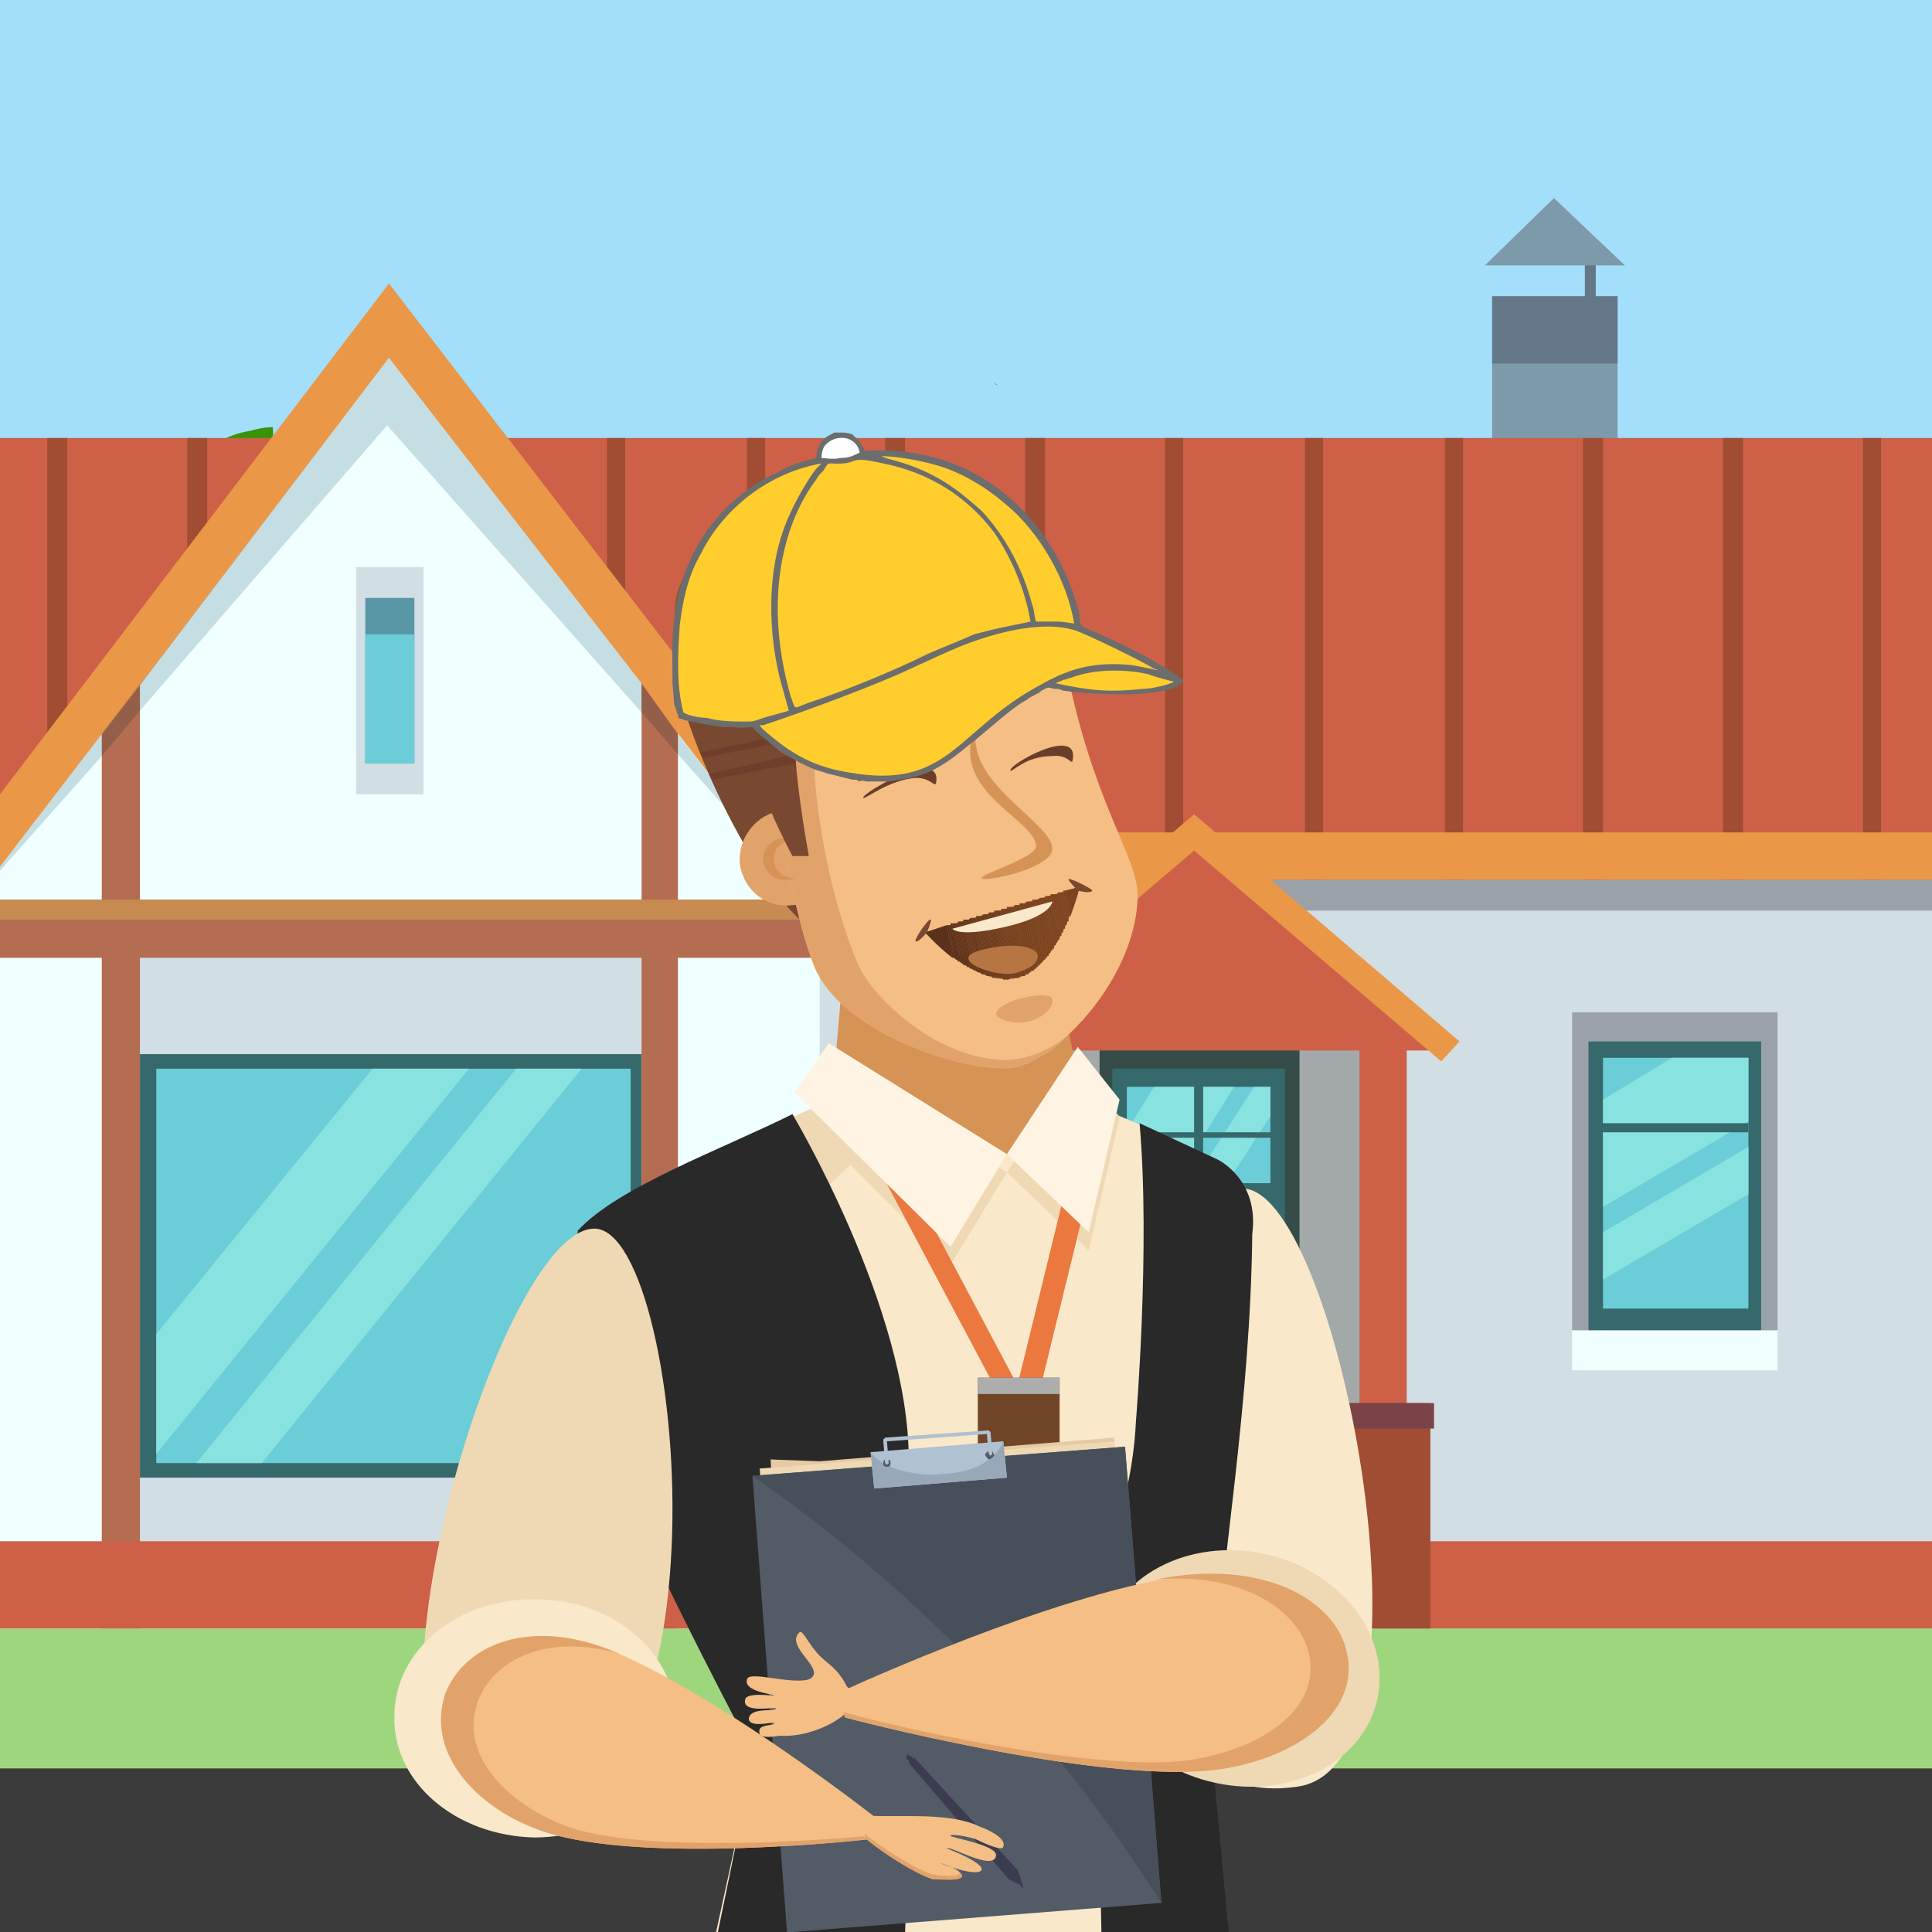 <?xml version="1.0" encoding="UTF-8"?>
<!DOCTYPE svg PUBLIC "-//W3C//DTD SVG 1.1//EN" "http://www.w3.org/Graphics/SVG/1.1/DTD/svg11.dtd">
<!-- Creator: CorelDRAW X7 -->
<svg xmlns="http://www.w3.org/2000/svg" xml:space="preserve" width="1063px" height="1063px" version="1.1" style="shape-rendering:geometricPrecision; text-rendering:geometricPrecision; image-rendering:optimizeQuality; fill-rule:evenodd; clip-rule:evenodd" viewBox="0 0 1063 1063" xmlns:xlink="http://www.w3.org/1999/xlink">
 <defs>
  <style type="text/css">
   <![CDATA[
    .fil1 {fill:none}
    .fil29 {fill:#EB793F}
    .fil87 {fill:#ADADAD}
    .fil88 {fill:#6C6D6D}
    .fil27 {fill:#06232E}
    .fil79 {fill:#292929}
    .fil10 {fill:#354C48}
    .fil11 {fill:#35696B}
    .fil4 {fill:#399307}
    .fil25 {fill:#3B3B3B}
    .fil85 {fill:#3C3C51}
    .fil82 {fill:#474F5A}
    .fil3 {fill:#4F4F31}
    .fil81 {fill:#525B66}
    .fil20 {fill:#5996A6}
    .fil76 {fill:#5A311B}
    .fil75 {fill:#5B321B}
    .fil74 {fill:#5C321B}
    .fil73 {fill:#5D331B}
    .fil72 {fill:#5E341B}
    .fil71 {fill:#5F341B}
    .fil70 {fill:#60341B}
    .fil69 {fill:#61351C}
    .fil68 {fill:#62351C}
    .fil67 {fill:#63361C}
    .fil6 {fill:#637789}
    .fil66 {fill:#64361C}
    .fil65 {fill:#65371C}
    .fil64 {fill:#66371C}
    .fil63 {fill:#67381C}
    .fil62 {fill:#68381C}
    .fil61 {fill:#69391C}
    .fil60 {fill:#69391D}
    .fil59 {fill:#6A3A1D}
    .fil58 {fill:#6B3A1D}
    .fil36 {fill:#6B3D2B}
    .fil12 {fill:#6BCDD8}
    .fil57 {fill:#6C3B1D}
    .fil56 {fill:#6D3C1D}
    .fil55 {fill:#6E3C1D}
    .fil54 {fill:#6F3C1D}
    .fil53 {fill:#703D1D}
    .fil35 {fill:#703F2C}
    .fil78 {fill:#704528}
    .fil52 {fill:#713D1E}
    .fil51 {fill:#713E1E}
    .fil50 {fill:#723E1E}
    .fil49 {fill:#733F1E}
    .fil48 {fill:#743F1E}
    .fil47 {fill:#75401E}
    .fil46 {fill:#76401E}
    .fil45 {fill:#76411E}
    .fil44 {fill:#77411E}
    .fil43 {fill:#78411E}
    .fil42 {fill:#78421E}
    .fil41 {fill:#79421E}
    .fil31 {fill:#794830}
    .fil40 {fill:#7A421F}
    .fil39 {fill:#7A431F}
    .fil24 {fill:#7A4348}
    .fil38 {fill:#7B431F}
    .fil5 {fill:#7C9AA9}
    .fil34 {fill:#875539}
    .fil13 {fill:#88E2E0}
    .fil22 {fill:#945F49}
    .fil84 {fill:#98A8B8}
    .fil8 {fill:#9AA1A7}
    .fil37 {fill:#9B6335}
    .fil2 {fill:#9ED67E}
    .fil15 {fill:#A04D34}
    .fil9 {fill:#A3A9A9}
    .fil0 {fill:#A3DEFA}
    .fil83 {fill:#B0C1D1}
    .fil18 {fill:#B56D52}
    .fil77 {fill:#B77544}
    .fil23 {fill:#C08340}
    .fil21 {fill:#C5DEE3}
    .fil19 {fill:#C78B52}
    .fil14 {fill:#CE6048}
    .fil7 {fill:#D1DEE3}
    .fil30 {fill:#D69356}
    .fil32 {fill:#E2A36A}
    .fil80 {fill:#E5CAA3}
    .fil16 {fill:#EA9748}
    .fil28 {fill:#EFD9B4}
    .fil17 {fill:azure}
    .fil33 {fill:#F4BE84}
    .fil26 {fill:#F9E8CA}
    .fil90 {fill:#FEFEFE}
    .fil89 {fill:#FFCD2C}
    .fil86 {fill:#FFF4E3}
   ]]>
  </style>
 </defs>
 <g id="Layer_x0020_1">
  <g id="_765444992">
   <g>
    <polygon class="fil0" points="1063,0 1063,1063 0,1063 0,0 "/>
    <polygon class="fil1" points="1063,0 1063,1063 0,1063 0,0 "/>
    <polygon class="fil2" points="0,848 1063,848 1063,1063 0,1063 "/>
    <g>
     <path class="fil3" d="M706 795l-35 0 0 -534c11,5 22,10 35,14l0 520z"/>
     <path class="fil3" d="M688 463c-45,0 -80,-13 -104,-37 -33,-35 -32,-80 -32,-82l13 1c0,0 -1,41 29,72 21,22 53,33 94,33l0 13z"/>
     <path class="fil4" d="M870 346c0,0 1,-3 0,-8 0,-5 -3,-11 -8,-15 -9,-8 -19,-10 -23,-6 -4,4 1,15 9,22 5,4 10,5 14,6 5,1 8,1 8,1z"/>
     <polygon class="fil5" points="890,404 821,404 821,163 890,163 "/>
     <polygon class="fil6" points="890,200 821,200 821,163 890,163 "/>
     <polygon class="fil6" points="878,181 872,181 872,136 878,136 "/>
     <polygon class="fil5" points="817,146 855,109 894,146 "/>
     <path class="fil3" d="M39 527l-3 0 2 -17c7,1 20,-7 24,-14 5,-8 8,-18 9,-25 0,-4 0,-7 0,-11 -1,-4 -1,-9 -1,-14l16 2c0,3 1,6 1,10 0,4 1,10 0,15 -2,10 -4,22 -11,32 -7,11 -23,22 -37,22z"/>
     <path class="fil4" d="M150 235c0,0 1,5 -1,13 -1,7 -4,15 -10,21 -12,11 -22,17 -31,13 -3,-1 -5,-6 -4,-13 1,-8 6,-15 12,-22 7,-7 16,-9 22,-10 6,-2 12,-2 12,-2z"/>
     <path class="fil4" d="M154 282c0,0 0,5 -2,10 -1,6 -3,13 -8,18 -10,10 -24,15 -29,10 -5,-6 -2,-19 9,-30 6,-5 13,-8 20,-8 6,-1 10,0 10,0z"/>
     <path class="fil4" d="M166 485c0,0 -5,0 -9,0 -4,1 -9,3 -15,2 -6,-2 -12,-4 -16,-8 -4,-3 -6,-8 -4,-10 4,-5 11,-8 25,-5 6,1 13,6 16,11 3,6 3,10 3,10z"/>
     <path class="fil4" d="M127 515c0,0 -12,1 -19,-3 -3,-2 -5,-3 -7,-5 -2,-1 -4,-3 -5,-5 0,-3 1,-5 5,-7 4,-2 11,-2 16,2 11,7 9,18 10,18z"/>
     <polygon class="fil7" points="1063,896 0,896 0,471 1063,471 "/>
     <polygon class="fil8" points="1063,501 0,501 0,471 1063,471 "/>
     <polygon class="fil9" points="764,866 550,866 550,550 764,550 "/>
     <polygon class="fil10" points="715,786 605,786 605,576 715,576 "/>
     <polygon class="fil11" points="707,780 612,780 612,588 707,588 "/>
     <polygon class="fil12" points="699,651 620,651 620,598 699,598 "/>
     <polygon class="fil13" points="679,598 635,598 620,622 620,651 646,651 "/>
     <polygon class="fil13" points="699,614 699,598 690,598 656,651 675,651 "/>
     <polygon class="fil11" points="662,659 657,659 657,595 662,595 "/>
     <polygon class="fil11" points="702,626 617,626 617,623 702,623 "/>
     <polygon class="fil14" points="0,484 1063,484 1063,241 0,241 "/>
     <polygon class="fil15" points="267,241 257,241 257,484 267,484 "/>
     <polygon class="fil15" points="344,241 334,241 334,484 344,484 "/>
     <polygon class="fil15" points="114,241 103,241 103,484 114,484 "/>
     <polygon class="fil15" points="498,241 487,241 487,484 498,484 "/>
     <polygon class="fil15" points="190,241 180,241 180,484 190,484 "/>
     <polygon class="fil15" points="26,484 37,484 37,241 26,241 "/>
     <polygon class="fil15" points="421,241 411,241 411,484 421,484 "/>
     <polygon class="fil15" points="959,241 948,241 948,484 959,484 "/>
     <polygon class="fil15" points="882,241 871,241 871,484 882,484 "/>
     <polygon class="fil15" points="1035,241 1025,241 1025,484 1035,484 "/>
     <polygon class="fil15" points="728,241 718,241 718,484 728,484 "/>
     <polygon class="fil15" points="651,241 641,241 641,484 651,484 "/>
     <polygon class="fil15" points="805,241 795,241 795,484 805,484 "/>
     <polygon class="fil15" points="575,241 564,241 564,484 575,484 "/>
     <polygon class="fil16" points="0,484 1063,484 1063,458 0,458 "/>
     <polygon class="fil17" points="451,484 214,176 0,456 0,896 451,896 "/>
     <polygon class="fil7" points="363,872 66,872 66,515 363,515 "/>
     <polygon class="fil11" points="353,813 77,813 77,580 353,580 "/>
     <polygon class="fil12" points="347,805 86,805 86,588 347,588 "/>
     <polygon class="fil13" points="320,588 284,588 108,805 144,805 "/>
     <polygon class="fil13" points="86,734 86,800 258,588 205,588 "/>
     <polygon class="fil18" points="451,527 0,527 0,495 451,495 "/>
     <polygon class="fil18" points="56,896 77,896 77,370 56,370 "/>
     <polygon class="fil18" points="353,896 373,896 373,370 353,370 "/>
     <polygon class="fil19" points="451,506 0,506 0,495 451,495 "/>
     <polygon class="fil7" points="233,437 196,437 196,312 233,312 "/>
     <polygon class="fil20" points="228,420 201,420 201,329 228,329 "/>
     <polygon class="fil12" points="228,420 201,420 201,349 228,349 "/>
     <polygon class="fil16" points="0,437 214,156 478,499 458,514 214,197 0,477 "/>
     <path class="fil21" d="M444 495l-71 -80 0 -11 71 91zm-444 -16l0 -2 56 -73 0 12 -56 63zm353 -87l-140 -158 -136 157 0 -14 137 -180 139 179 0 16z"/>
     <polygon class="fil22" points="56,416 56,404 77,377 77,391 "/>
     <polygon class="fil22" points="373,415 353,392 353,376 373,404 "/>
     <polygon class="fil23" points="0,477 214,197 77,377 56,404 0,477 "/>
     <polygon class="fil14" points="1063,896 0,896 0,848 1063,848 "/>
     <polygon class="fil8" points="978,732 865,732 865,557 978,557 "/>
     <polygon class="fil11" points="969,732 874,732 874,573 969,573 "/>
     <polygon class="fil12" points="962,720 882,720 882,582 962,582 "/>
     <polygon class="fil13" points="882,664 962,617 962,582 920,582 882,605 "/>
     <polygon class="fil13" points="962,657 962,631 882,678 882,704 "/>
     <polygon class="fil11" points="962,623 878,623 878,618 962,618 "/>
     <polygon class="fil17" points="978,754 865,754 865,732 978,732 "/>
     <polygon class="fil14" points="516,578 657,458 798,578 "/>
     <polygon class="fil16" points="793,584 657,468 521,584 511,573 657,448 803,573 "/>
     <polygon class="fil17" points="742,896 577,896 577,778 742,778 "/>
     <polygon class="fil9" points="742,874 742,866 577,866 577,874 "/>
     <polygon class="fil9" points="577,831 577,838 742,838 742,831 "/>
     <polygon class="fil9" points="577,795 577,803 742,803 742,795 "/>
     <polygon class="fil14" points="567,786 541,786 541,576 567,576 "/>
     <polygon class="fil15" points="580,896 528,896 528,772 580,772 "/>
     <polygon class="fil24" points="583,786 526,786 526,772 583,772 "/>
     <polygon class="fil14" points="774,786 748,786 748,576 774,576 "/>
     <polygon class="fil15" points="787,896 735,896 735,772 787,772 "/>
     <polygon class="fil24" points="789,786 732,786 732,772 789,772 "/>
    </g>
    <polygon class="fil25" points="0,973 1063,973 1063,1063 0,1063 "/>
   </g>
   <g>
    <path class="fil26" d="M685 654c52,5 112,317 29,329 -147,22 -81,-334 -29,-329z"/>
    <path class="fil27" d="M541 1063c0,-1 1,-1 2,-2 37,-35 100,-36 121,2l-123 0z"/>
    <path class="fil27" d="M537 1063c-48,-33 -90,-35 -116,0l116 0z"/>
    <path class="fil26" d="M318 678c20,-27 197,-95 197,-95 0,0 151,40 169,69 7,12 1,89 -2,127 -3,38 -17,126 -18,166 0,26 4,78 8,118l-278 0c8,-37 21,-96 21,-96l-79 -162c0,0 -26,-116 -18,-127z"/>
    <path class="fil26" d="M402 630c22,30 95,92 166,135 40,-62 75,-139 75,-139 -55,-27 -128,-43 -128,-43 0,0 -57,20 -113,47z"/>
    <path class="fil28" d="M440 613l83 83 31 -51 -76 -48c-12,5 -25,10 -38,16z"/>
    <path class="fil28" d="M616 615l-1 -2c-11,-4 -22,-8 -33,-11l-28 43 45 43 17 -73z"/>
    <polygon class="fil29" points="458,595 471,595 573,787 560,787 "/>
    <polygon class="fil29" points="612,602 599,602 552,794 565,794 "/>
    <path class="fil28" d="M439 669c28,-29 53,-49 53,-49l-45 -10 -45 20c0,0 20,24 37,39z"/>
    <polygon class="fil30" points="596,607 554,635 457,614 464,533 581,533 "/>
    <path class="fil31" d="M468 412c14,63 13,94 -9,102 -23,7 -71,-77 -87,-139 -4,-14 13,-20 14,-31 1,-28 6,-54 27,-56 23,-2 40,61 55,124z"/>
    <path class="fil32" d="M459 469c2,15 -8,28 -23,29 -14,2 -27,-8 -29,-23 -1,-14 9,-27 23,-29 14,-1 27,9 29,23z"/>
    <path class="fil33" d="M586 364c15,78 40,107 40,129 -1,43 -39,84 -63,93 -20,8 -102,-15 -116,-57 -15,-40 -39,-167 5,-200 76,-57 131,-7 134,35z"/>
    <path class="fil32" d="M475 536c-14,-22 -67,-198 28,-231 -16,3 -33,11 -51,24 -44,33 -20,160 -5,200 14,42 97,66 116,57 19,-8 23,-15 23,-15 0,0 -17,14 -37,12 -38,-3 -68,-36 -74,-47z"/>
    <path class="fil30" d="M540 394c-5,7 -7,15 -6,23 3,24 37,37 36,49 -1,6 -30,15 -30,17 0,3 39,-5 39,-16 0,-13 -39,-32 -42,-57 -1,-5 0,-11 3,-16z"/>
    <path class="fil30" d="M426 474c-1,-6 3,-11 9,-11 0,0 1,0 2,0 -2,-1 -5,-2 -7,-2 -6,1 -11,7 -10,13 1,6 6,11 13,10 1,0 3,0 4,-1 -6,0 -11,-4 -11,-9z"/>
    <path class="fil31" d="M509 303c-87,11 -76,99 -64,168l-9 0c-56,-106 -41,-195 73,-168z"/>
    <path class="fil34" d="M372 329c0,0 6,-29 28,-29 22,0 26,23 23,34 -3,10 -16,60 -28,62 -13,1 -27,-36 -23,-67z"/>
    <path class="fil35" d="M401 291c0,0 28,18 63,30l-3 3c0,0 -42,-16 -60,-33z"/>
    <path class="fil35" d="M547 211l2 1c-1,-1 -2,-1 -2,-1z"/>
    <polygon class="fil35" points="437,403 385,414 387,417 437,407 "/>
    <polygon class="fil35" points="437,415 390,426 392,429 438,420 "/>
    <path class="fil32" d="M579 550c1,3 -4,10 -13,12 -8,2 -17,-1 -18,-4 0,-3 6,-7 15,-9 8,-2 16,-2 16,1z"/>
    <path class="fil31" d="M458 404c0,0 25,-12 34,-33l-10 -8c0,0 -10,22 -28,35l4 6z"/>
    <path class="fil31" d="M555 352l-1 13c0,0 16,12 35,13l0 -10c0,0 -14,-3 -34,-16z"/>
    <path class="fil36" d="M475 439c-2,-2 44,-29 40,-8 -1,2 -3,-3 -11,-3 -15,1 -28,12 -29,11z"/>
    <path class="fil36" d="M556 424c-2,-3 39,-26 34,-5 -1,1 -3,-4 -11,-3 -15,0 -22,9 -23,8z"/>
    <path class="fil37" d="M509 513l85 -25c0,0 -11,44 -34,50 -23,6 -51,-25 -51,-25z"/>
    <path class="fil38" d="M589 504l-3 -14 8 -2 0 0c0,1 -2,8 -5,16z"/>
    <polygon class="fil38" points="588,504 586,490 586,490 589,504 "/>
    <polygon class="fil38" points="588,505 586,490 586,490 588,504 "/>
    <polygon class="fil38" points="588,505 585,490 586,490 588,505 "/>
    <polygon class="fil38" points="588,506 585,491 585,490 588,505 "/>
    <polygon class="fil38" points="588,506 585,491 585,491 588,506 "/>
    <polygon class="fil38" points="588,507 584,491 585,491 588,506 "/>
    <polygon class="fil38" points="587,507 584,491 584,491 588,507 "/>
    <polygon class="fil38" points="587,507 584,491 584,491 587,507 "/>
    <polygon class="fil38" points="587,508 584,491 584,491 587,507 "/>
    <polygon class="fil38" points="587,508 583,491 584,491 587,508 "/>
    <polygon class="fil38" points="587,509 583,491 583,491 587,508 "/>
    <polygon class="fil38" points="586,509 583,491 583,491 587,509 "/>
    <polygon class="fil38" points="586,509 583,491 583,491 586,509 "/>
    <polygon class="fil38" points="586,510 582,491 583,491 586,509 "/>
    <polygon class="fil38" points="586,510 582,491 582,491 586,510 "/>
    <polygon class="fil38" points="586,511 582,491 582,491 586,510 "/>
    <polygon class="fil38" points="586,511 582,492 582,491 586,511 "/>
    <polygon class="fil38" points="585,511 581,492 582,492 586,511 "/>
    <polygon class="fil38" points="585,512 581,492 581,492 585,511 "/>
    <polygon class="fil38" points="585,512 581,492 581,492 585,512 "/>
    <polygon class="fil38" points="585,513 581,492 581,492 585,512 "/>
    <polygon class="fil38" points="585,513 580,492 581,492 585,513 "/>
    <polygon class="fil38" points="584,513 580,492 580,492 585,513 "/>
    <polygon class="fil38" points="584,514 580,492 580,492 584,513 "/>
    <polygon class="fil38" points="584,514 580,492 580,492 584,514 "/>
    <polygon class="fil38" points="584,514 579,492 580,492 584,514 "/>
    <polygon class="fil38" points="584,515 579,492 579,492 584,514 "/>
    <polygon class="fil38" points="583,515 579,492 579,492 584,515 "/>
    <polygon class="fil38" points="583,516 579,492 579,492 583,515 "/>
    <polygon class="fil38" points="583,516 578,492 579,492 583,516 "/>
    <polygon class="fil38" points="583,516 578,493 578,492 583,516 "/>
    <polygon class="fil38" points="583,517 578,493 578,493 583,516 "/>
    <polygon class="fil38" points="582,517 578,493 578,493 583,517 "/>
    <polygon class="fil38" points="582,517 577,493 578,493 582,517 "/>
    <polygon class="fil38" points="582,518 577,493 577,493 582,517 "/>
    <polygon class="fil38" points="582,518 577,493 577,493 582,518 "/>
    <polygon class="fil38" points="582,518 577,493 577,493 582,518 "/>
    <polygon class="fil38" points="581,519 576,493 577,493 582,518 "/>
    <polygon class="fil38" points="581,519 576,493 576,493 581,519 "/>
    <polygon class="fil38" points="581,519 576,493 576,493 581,519 "/>
    <polygon class="fil38" points="581,520 576,493 576,493 581,519 "/>
    <polygon class="fil38" points="581,520 575,493 576,493 581,520 "/>
    <polygon class="fil38" points="580,520 575,493 575,493 581,520 "/>
    <polygon class="fil38" points="580,521 575,493 575,493 580,520 "/>
    <polygon class="fil38" points="580,521 575,494 575,493 580,521 "/>
    <polygon class="fil38" points="580,521 574,494 575,494 580,521 "/>
    <polygon class="fil38" points="580,522 574,494 574,494 580,521 "/>
    <polygon class="fil38" points="579,522 574,494 574,494 580,522 "/>
    <polygon class="fil38" points="579,522 574,494 574,494 579,522 "/>
    <polygon class="fil39" points="579,523 573,494 574,494 579,522 "/>
    <polygon class="fil39" points="579,523 573,494 573,494 579,523 "/>
    <polygon class="fil39" points="578,523 573,494 573,494 579,523 "/>
    <polygon class="fil39" points="578,523 573,494 573,494 578,523 "/>
    <polygon class="fil39" points="578,524 572,494 573,494 578,523 "/>
    <polygon class="fil39" points="578,524 572,494 572,494 578,524 "/>
    <polygon class="fil39" points="578,524 572,494 572,494 578,524 "/>
    <polygon class="fil39" points="577,525 572,494 572,494 578,524 "/>
    <polygon class="fil39" points="577,525 571,495 572,494 577,525 "/>
    <polygon class="fil39" points="577,525 571,495 571,495 577,525 "/>
    <polygon class="fil39" points="577,525 571,495 571,495 577,525 "/>
    <polygon class="fil39" points="577,526 571,495 571,495 577,525 "/>
    <polygon class="fil39" points="576,526 570,495 571,495 577,526 "/>
    <polygon class="fil39" points="576,526 570,495 570,495 576,526 "/>
    <polygon class="fil39" points="576,526 570,495 570,495 576,526 "/>
    <polygon class="fil39" points="576,527 569,495 570,495 576,526 "/>
    <polygon class="fil39" points="575,527 569,495 569,495 576,527 "/>
    <polygon class="fil40" points="575,527 569,495 569,495 575,527 "/>
    <polygon class="fil40" points="575,528 569,495 569,495 575,527 "/>
    <polygon class="fil40" points="575,528 568,495 569,495 575,528 "/>
    <polygon class="fil40" points="575,528 568,495 568,495 575,528 "/>
    <polygon class="fil40" points="574,528 568,495 568,495 575,528 "/>
    <polygon class="fil40" points="574,529 568,496 568,495 574,528 "/>
    <polygon class="fil40" points="574,529 567,496 568,496 574,529 "/>
    <polygon class="fil40" points="574,529 567,496 567,496 574,529 "/>
    <polygon class="fil41" points="573,529 567,496 567,496 574,529 "/>
    <polygon class="fil41" points="573,529 567,496 567,496 573,529 "/>
    <polygon class="fil41" points="573,530 566,496 567,496 573,529 "/>
    <polygon class="fil41" points="573,530 566,496 566,496 573,530 "/>
    <polygon class="fil41" points="573,530 566,496 566,496 573,530 "/>
    <polygon class="fil41" points="572,530 566,496 566,496 573,530 "/>
    <polygon class="fil41" points="572,531 565,496 566,496 572,530 "/>
    <polygon class="fil41" points="572,531 565,496 565,496 572,531 "/>
    <polygon class="fil41" points="572,531 565,496 565,496 572,531 "/>
    <polygon class="fil41" points="571,531 565,496 565,496 572,531 "/>
    <polygon class="fil41" points="571,531 564,497 565,496 571,531 "/>
    <polygon class="fil41" points="571,532 564,497 564,497 571,531 "/>
    <polygon class="fil42" points="571,532 564,497 564,497 571,532 "/>
    <polygon class="fil42" points="571,532 564,497 564,497 571,532 "/>
    <polygon class="fil42" points="570,532 563,497 564,497 571,532 "/>
    <polygon class="fil42" points="570,532 563,497 563,497 570,532 "/>
    <polygon class="fil42" points="570,533 563,497 563,497 570,532 "/>
    <polygon class="fil42" points="570,533 563,497 563,497 570,533 "/>
    <polygon class="fil42" points="569,533 562,497 563,497 570,533 "/>
    <polygon class="fil42" points="569,533 562,497 562,497 569,533 "/>
    <polygon class="fil43" points="569,533 562,497 562,497 569,533 "/>
    <polygon class="fil43" points="569,534 562,497 562,497 569,533 "/>
    <polygon class="fil43" points="568,534 561,497 562,497 569,534 "/>
    <polygon class="fil43" points="568,534 561,497 561,497 568,534 "/>
    <polygon class="fil44" points="568,534 561,498 561,497 568,534 "/>
    <polygon class="fil44" points="568,534 561,498 561,498 568,534 "/>
    <polygon class="fil44" points="567,534 560,498 561,498 568,534 "/>
    <polygon class="fil44" points="567,535 560,498 560,498 567,534 "/>
    <polygon class="fil44" points="567,535 560,498 560,498 567,535 "/>
    <polygon class="fil44" points="567,535 560,498 560,498 567,535 "/>
    <polygon class="fil44" points="567,535 559,498 560,498 567,535 "/>
    <polygon class="fil44" points="566,535 559,498 559,498 567,535 "/>
    <polygon class="fil45" points="566,535 559,498 559,498 566,535 "/>
    <polygon class="fil45" points="566,535 559,498 559,498 566,535 "/>
    <polygon class="fil45" points="566,536 558,498 559,498 566,535 "/>
    <polygon class="fil45" points="565,536 558,498 558,498 566,536 "/>
    <polygon class="fil45" points="565,536 558,498 558,498 565,536 "/>
    <polygon class="fil45" points="565,536 558,499 558,498 565,536 "/>
    <polygon class="fil45" points="565,536 557,499 558,499 565,536 "/>
    <polygon class="fil45" points="564,536 557,499 557,499 565,536 "/>
    <polygon class="fil46" points="564,536 557,499 557,499 564,536 "/>
    <polygon class="fil46" points="564,536 557,499 557,499 564,536 "/>
    <polygon class="fil46" points="564,537 556,499 557,499 564,536 "/>
    <polygon class="fil46" points="563,537 556,499 556,499 564,537 "/>
    <polygon class="fil47" points="563,537 556,499 556,499 563,537 "/>
    <polygon class="fil47" points="563,537 556,499 556,499 563,537 "/>
    <polygon class="fil47" points="563,537 555,499 556,499 563,537 "/>
    <polygon class="fil47" points="562,537 555,499 555,499 563,537 "/>
    <polygon class="fil47" points="562,537 555,499 555,499 562,537 "/>
    <polygon class="fil47" points="562,537 554,499 555,499 562,537 "/>
    <polygon class="fil47" points="562,537 554,499 554,499 562,537 "/>
    <polygon class="fil47" points="561,537 554,500 554,499 562,537 "/>
    <polygon class="fil48" points="561,537 554,500 554,500 561,537 "/>
    <polygon class="fil48" points="561,538 553,500 554,500 561,537 "/>
    <polygon class="fil48" points="561,538 553,500 553,500 561,538 "/>
    <polygon class="fil48" points="560,538 553,500 553,500 561,538 "/>
    <polygon class="fil48" points="560,538 553,500 553,500 560,538 "/>
    <polygon class="fil48" points="560,538 552,500 553,500 560,538 560,538 "/>
    <polygon class="fil48" points="560,538 552,500 552,500 560,538 "/>
    <polygon class="fil48" points="559,538 552,500 552,500 560,538 "/>
    <polygon class="fil48" points="559,538 552,500 552,500 559,538 "/>
    <polygon class="fil49" points="559,538 551,500 552,500 559,538 "/>
    <polygon class="fil49" points="559,538 551,500 551,500 559,538 "/>
    <polygon class="fil49" points="558,538 551,500 551,500 559,538 "/>
    <polygon class="fil49" points="558,538 551,501 551,500 558,538 "/>
    <polygon class="fil49" points="558,538 550,501 551,501 558,538 "/>
    <polygon class="fil49" points="558,538 550,501 550,501 558,538 "/>
    <polygon class="fil49" points="557,538 550,501 550,501 558,538 "/>
    <polygon class="fil49" points="557,538 550,501 550,501 557,538 "/>
    <polygon class="fil50" points="557,538 549,501 550,501 557,538 "/>
    <polygon class="fil50" points="556,538 549,501 549,501 557,538 "/>
    <polygon class="fil50" points="556,538 549,501 549,501 556,538 "/>
    <polygon class="fil50" points="556,538 549,501 549,501 556,538 "/>
    <polygon class="fil51" points="556,538 548,501 549,501 556,538 "/>
    <polygon class="fil51" points="555,539 548,501 548,501 556,538 "/>
    <polygon class="fil51" points="555,539 548,501 548,501 555,539 "/>
    <polygon class="fil51" points="555,539 548,501 548,501 555,539 "/>
    <polygon class="fil52" points="555,539 547,501 548,501 555,539 "/>
    <polygon class="fil52" points="554,539 547,502 547,501 555,539 "/>
    <polygon class="fil52" points="554,539 547,502 547,502 554,539 "/>
    <polygon class="fil52" points="554,539 547,502 547,502 554,539 "/>
    <polygon class="fil53" points="554,539 546,502 547,502 554,539 554,539 554,539 "/>
    <polygon class="fil53" points="553,539 546,502 546,502 554,539 "/>
    <polygon class="fil53" points="553,539 546,502 546,502 553,539 "/>
    <polygon class="fil53" points="553,539 546,502 546,502 553,539 "/>
    <polygon class="fil53" points="552,539 545,502 546,502 553,539 "/>
    <polygon class="fil53" points="552,539 545,502 545,502 552,539 "/>
    <polygon class="fil53" points="552,539 545,502 545,502 552,539 "/>
    <polygon class="fil53" points="552,538 545,502 545,502 552,539 "/>
    <polygon class="fil54" points="551,538 544,502 545,502 552,538 "/>
    <polygon class="fil54" points="551,538 544,502 544,502 551,538 "/>
    <polygon class="fil54" points="551,538 544,503 544,502 551,538 "/>
    <polygon class="fil54" points="551,538 544,503 544,503 551,538 "/>
    <polygon class="fil55" points="550,538 543,503 544,503 551,538 "/>
    <polygon class="fil55" points="550,538 543,503 543,503 550,538 "/>
    <polygon class="fil55" points="550,538 543,503 543,503 550,538 "/>
    <polygon class="fil55" points="549,538 543,503 543,503 550,538 "/>
    <polygon class="fil56" points="549,538 542,503 543,503 549,538 "/>
    <polygon class="fil56" points="549,538 542,503 542,503 549,538 "/>
    <polygon class="fil56" points="549,538 542,503 542,503 549,538 "/>
    <polygon class="fil56" points="548,538 542,503 542,503 549,538 "/>
    <polygon class="fil57" points="548,538 541,503 542,503 548,538 "/>
    <polygon class="fil57" points="548,538 541,503 541,503 548,538 "/>
    <polygon class="fil57" points="548,538 541,503 541,503 548,538 "/>
    <polygon class="fil57" points="547,538 541,503 541,503 548,538 "/>
    <polygon class="fil57" points="547,538 540,504 541,503 547,538 "/>
    <polygon class="fil57" points="547,538 540,504 540,504 547,538 "/>
    <polygon class="fil57" points="546,538 540,504 540,504 547,538 "/>
    <polygon class="fil57" points="546,538 539,504 540,504 546,538 "/>
    <polygon class="fil58" points="546,538 539,504 539,504 546,538 "/>
    <polygon class="fil58" points="546,537 539,504 539,504 546,538 "/>
    <polygon class="fil58" points="545,537 539,504 539,504 546,537 "/>
    <polygon class="fil58" points="545,537 538,504 539,504 545,537 "/>
    <polygon class="fil59" points="545,537 538,504 538,504 545,537 "/>
    <polygon class="fil59" points="544,537 538,504 538,504 545,537 "/>
    <polygon class="fil59" points="544,537 538,504 538,504 544,537 "/>
    <polygon class="fil59" points="544,537 537,504 538,504 544,537 "/>
    <polygon class="fil60" points="544,537 537,504 537,504 544,537 "/>
    <polygon class="fil60" points="543,537 537,504 537,504 544,537 "/>
    <polygon class="fil60" points="543,537 537,505 537,504 543,537 "/>
    <polygon class="fil60" points="543,537 536,505 537,505 543,537 "/>
    <polygon class="fil60" points="542,536 536,505 536,505 543,537 "/>
    <polygon class="fil61" points="542,536 536,505 536,505 542,536 "/>
    <polygon class="fil61" points="542,536 536,505 536,505 542,536 "/>
    <polygon class="fil61" points="542,536 535,505 536,505 542,536 "/>
    <polygon class="fil61" points="541,536 535,505 535,505 542,536 "/>
    <polygon class="fil62" points="541,536 535,505 535,505 541,536 "/>
    <polygon class="fil62" points="541,536 535,505 535,505 541,536 "/>
    <polygon class="fil62" points="540,536 534,505 535,505 541,536 "/>
    <polygon class="fil62" points="540,536 534,505 534,505 540,536 "/>
    <polygon class="fil63" points="540,535 534,505 534,505 540,536 "/>
    <polygon class="fil63" points="539,535 534,505 534,505 540,535 "/>
    <polygon class="fil63" points="539,535 533,506 534,505 539,535 "/>
    <polygon class="fil63" points="539,535 533,506 533,506 539,535 "/>
    <polygon class="fil64" points="539,535 533,506 533,506 539,535 "/>
    <polygon class="fil64" points="538,535 533,506 533,506 539,535 "/>
    <polygon class="fil64" points="538,535 532,506 533,506 538,535 "/>
    <polygon class="fil64" points="538,535 532,506 532,506 538,535 "/>
    <polygon class="fil65" points="537,534 532,506 532,506 538,535 "/>
    <polygon class="fil65" points="537,534 532,506 532,506 537,534 "/>
    <polygon class="fil65" points="537,534 531,506 532,506 537,534 "/>
    <polygon class="fil65" points="537,534 531,506 531,506 537,534 "/>
    <polygon class="fil66" points="536,534 531,506 531,506 537,534 "/>
    <polygon class="fil66" points="536,534 531,506 531,506 536,534 "/>
    <polygon class="fil66" points="536,534 530,506 531,506 536,534 "/>
    <polygon class="fil66" points="535,533 530,506 530,506 536,534 "/>
    <polygon class="fil67" points="535,533 530,507 530,506 535,533 "/>
    <polygon class="fil67" points="535,533 530,507 530,507 535,533 "/>
    <polygon class="fil67" points="534,533 529,507 530,507 535,533 "/>
    <polygon class="fil67" points="534,533 529,507 529,507 534,533 "/>
    <polygon class="fil68" points="534,533 529,507 529,507 534,533 "/>
    <polygon class="fil68" points="534,533 529,507 529,507 534,533 "/>
    <polygon class="fil68" points="533,532 528,507 529,507 534,533 "/>
    <polygon class="fil68" points="533,532 528,507 528,507 533,532 "/>
    <polygon class="fil69" points="533,532 528,507 528,507 533,532 "/>
    <polygon class="fil69" points="532,532 528,507 528,507 533,532 "/>
    <polygon class="fil69" points="532,532 527,507 528,507 532,532 "/>
    <polygon class="fil69" points="532,531 527,507 527,507 532,532 "/>
    <polygon class="fil70" points="531,531 527,507 527,507 532,531 "/>
    <polygon class="fil70" points="531,531 527,508 527,507 531,531 "/>
    <polygon class="fil71" points="531,531 526,508 527,508 531,531 "/>
    <polygon class="fil71" points="531,531 526,508 526,508 531,531 "/>
    <polygon class="fil72" points="530,531 526,508 526,508 531,531 "/>
    <polygon class="fil72" points="530,530 526,508 526,508 530,531 "/>
    <polygon class="fil72" points="530,530 525,508 526,508 530,530 "/>
    <polygon class="fil72" points="529,530 525,508 525,508 530,530 "/>
    <polygon class="fil73" points="529,530 525,508 525,508 529,530 "/>
    <polygon class="fil73" points="529,530 524,508 525,508 529,530 "/>
    <polygon class="fil73" points="528,529 524,508 524,508 529,530 "/>
    <polygon class="fil73" points="528,529 524,508 524,508 528,529 "/>
    <polygon class="fil74" points="528,529 524,508 524,508 528,529 "/>
    <polygon class="fil74" points="527,529 523,508 524,508 528,529 "/>
    <polygon class="fil74" points="527,529 523,508 523,508 527,529 "/>
    <polygon class="fil74" points="527,528 523,509 523,508 527,529 "/>
    <polygon class="fil75" points="527,528 523,509 523,509 527,528 "/>
    <polygon class="fil75" points="526,528 522,509 523,509 527,528 "/>
    <polygon class="fil75" points="526,528 522,509 522,509 526,528 "/>
    <polygon class="fil75" points="526,528 522,509 522,509 526,528 "/>
    <polygon class="fil76" points="525,527 522,509 522,509 526,528 "/>
    <polygon class="fil76" points="525,527 521,509 522,509 525,527 "/>
    <polygon class="fil76" points="525,527 521,509 521,509 525,527 "/>
    <polygon class="fil76" points="524,527 521,509 521,509 525,527 "/>
    <path class="fil76" d="M521 509l3 18c-9,-7 -15,-14 -15,-14l12 -4z"/>
    <path class="fil77" d="M539 523c22,-6 36,-1 31,6 -1,2 -4,4 -10,6 -10,4 -40,-7 -21,-12z"/>
    <path class="fil31" d="M510 513c0,0 -4,5 -6,5 -2,0 7,-13 8,-12 1,0 -2,7 -2,7z"/>
    <path class="fil31" d="M593 490c0,0 -5,-5 -5,-6 -1,-2 13,5 13,6 -1,2 -8,0 -8,0z"/>
    <path class="fil26" d="M524 511l55 -15c0,0 0,8 -26,14 -26,6 -29,1 -29,1z"/>
    <polygon class="fil78" points="538,758 583,758 583,813 538,813 "/>
    <path class="fil79" d="M436 613c0,0 64,107 64,190 0,0 4,114 -2,260l-103 0 20 -97c0,0 -52,-97 -79,-162 -18,-68 -22,-107 -18,-127 22,-24 80,-45 118,-64z"/>
    <path class="fil79" d="M627 618l43 20c0,0 23,11 19,41 -1,91 -16,177 -24,266l11 118 -70 0c-5,-228 16,-221 19,-281 0,0 8,-96 2,-164z"/>
    <path class="fil28" d="M606 902c-7,35 21,70 63,79 42,9 82,-12 89,-47 7,-35 -21,-70 -62,-79 -42,-9 -82,12 -90,47z"/>
    <polygon class="fil80" points="437,1053 633,1038 613,791 451,804 424,803 "/>
    <polygon class="fil28" points="437,1053 633,1038 613,793 418,808 "/>
    <polygon class="fil81" points="436,1063 639,1047 619,796 414,812 433,1063 "/>
    <path class="fil82" d="M639 1047l0 0 -20 -251 -66 5 1 12 -73 6 -1 -12 -66 5c89,62 165,140 225,235z"/>
    <polygon class="fil83" points="481,819 554,813 552,793 479,799 "/>
    <path class="fil84" d="M481 819l73 -6 -2 -20c0,0 -5,17 -34,18 -7,1 -13,0 -18,-1 -16,-3 -21,-11 -21,-11l2 20z"/>
    <path class="fil81" d="M542 800c0,1 1,2 2,3 1,0 2,-1 3,-2 0,-1 -1,-3 -2,-3 -1,0 -2,1 -3,2z"/>
    <path class="fil81" d="M486 805c0,1 0,2 2,2 1,0 2,0 2,-2 0,-1 0,-2 -2,-2 -1,0 -2,0 -2,2z"/>
    <polygon class="fil83" points="488,806 488,806 489,805 488,793 543,789 544,800 545,801 546,800 545,788 544,787 487,791 486,792 486,793 487,805 "/>
    <path class="fil33" d="M466 928c-5,-10 -10,-12 -15,-17 -6,-6 -9,-14 -11,-13 -9,8 16,21 5,26 -10,3 -33,-5 -34,0 -2,7 15,8 15,9 -1,0 -15,-2 -16,2 -2,8 16,4 17,5 0,2 -15,-1 -15,6 1,5 14,1 14,2 0,2 -10,0 -8,6 1,2 5,2 11,1 14,1 30,-6 37,-13 8,-8 0,-14 0,-14z"/>
    <path class="fil33" d="M741 909c-6,-28 -46,-52 -107,-39 -73,15 -174,62 -174,62l5 13c0,0 136,36 202,29 44,-5 82,-31 74,-65z"/>
    <path class="fil32" d="M650 969c42,-5 78,-28 70,-60 -6,-23 -36,-44 -84,-40 60,-12 99,12 105,40 8,34 -30,60 -74,65 -66,7 -202,-29 -202,-29l-1 -3c24,7 131,32 186,27z"/>
    <path class="fil28" d="M327 676c-53,0 -143,304 -62,324 144,37 114,-324 62,-324z"/>
    <path class="fil26" d="M372 946c-1,36 -36,65 -78,65 -43,-1 -78,-30 -77,-67 0,-36 35,-65 78,-64 43,0 77,30 77,66z"/>
    <path class="fil33" d="M245 932c10,-27 47,-44 98,-21 60,27 140,90 140,90l-5 11c0,0 -123,14 -178,-4 -37,-12 -66,-43 -55,-76z"/>
    <path class="fil32" d="M315 1006c-35,-12 -63,-40 -52,-70 8,-22 37,-38 78,-26 -50,-22 -86,-4 -96,22 -11,33 18,64 55,76 55,18 178,4 178,4l1 -2c-22,2 -118,10 -164,-4z"/>
    <polygon class="fil85" points="560,1029 563,1038 555,1034 500,970 503,967 "/>
    <path class="fil85" d="M502 967c1,1 1,3 1,3 -1,1 -2,0 -3,-1 -1,-1 -2,-3 -1,-3 0,-1 2,0 3,1z"/>
    <polygon class="fil85" points="563,1038 563,1039 561,1037 562,1036 "/>
    <path class="fil33" d="M478 999c18,1 45,-2 61,6 3,1 15,6 13,11 0,3 -11,-2 -15,-4 -6,-2 -14,-3 -14,-2 -1,1 26,5 25,11 -1,9 -26,-6 -27,-4 0,0 21,8 19,12 -3,4 -23,-4 -23,-4 0,0 15,4 11,8 -1,2 -12,1 -15,0 -3,-1 -16,-5 -35,-20 -10,-9 0,-14 0,-14z"/>
    <path class="fil32" d="M528 1031c-2,2 -12,1 -16,0 -3,-1 -15,-6 -35,-21 -1,-2 -2,0 0,2 20,16 33,21 36,22 4,0 14,1 16,-1 1,-1 0,-2 -1,-3l0 1z"/>
    <polygon class="fil86" points="437,601 456,574 554,635 523,686 "/>
    <polygon class="fil86" points="554,635 599,678 616,605 593,576 "/>
    <polygon class="fil87" points="538,758 583,758 583,767 538,767 "/>
    <path class="fil88" d="M431 258l-5 3c-9,3 -21,13 -27,19 -24,25 -30,54 -29,86 0,2 0,9 0,10l1 12c1,1 1,4 2,5 0,3 1,2 3,3 3,1 6,1 9,2l12 2c1,0 1,0 2,0 2,0 4,0 5,0 3,1 8,0 10,0 0,1 4,4 5,5l11 9c7,4 12,7 20,10 1,0 6,2 7,2l12 3c0,0 1,0 2,0l2 1c1,-1 3,0 4,0 1,0 2,0 3,0l2 0c1,0 1,0 1,0 2,0 4,0 6,0l6 -1c17,-2 27,-10 38,-19 8,-6 24,-21 32,-25 1,-1 5,-3 5,-3l2 -1c0,0 0,0 1,-1 4,-2 3,-2 7,-1 2,0 3,0 5,1 14,2 58,5 66,-5l0 -1c-17,-12 -36,-21 -55,-29 -1,-1 -1,-1 -2,-3 0,-2 0,-3 0,-4 -11,-45 -50,-94 -118,-90l-3 -5c-1,-1 -1,-1 -2,-2 -1,-1 -1,-1 -2,-2 -3,-1 -4,-1 -6,-1l-4 0c-3,2 -9,3 -10,14 -7,2 -12,3 -18,6z"/>
    <path class="fil89" d="M567 342c-3,-18 -11,-36 -20,-49 -15,-20 -36,-33 -61,-38 -22,-5 -11,1 -29,0 -2,0 -2,1 -4,4 -2,2 -3,3 -4,5 -7,9 -13,22 -16,33 -8,28 -6,58 2,86 3,8 1,7 9,4 21,-7 48,-18 66,-27 9,-4 17,-7 26,-11 15,-4 17,-4 31,-7z"/>
    <path class="fil89" d="M418 399c1,2 4,4 5,5 13,11 25,18 44,21 56,10 59,-24 107,-49 16,-9 30,-12 49,-10 6,1 10,2 15,3 -1,0 -2,-1 -3,-1 -6,-4 -37,-19 -43,-21 -18,-6 -44,1 -62,8 -10,4 -18,8 -27,12 -21,10 -59,24 -83,32l-2 0z"/>
    <path class="fil89" d="M376 392c3,2 10,3 13,3 7,2 15,2 23,2 3,0 5,-1 8,-2 3,-1 11,-3 14,-4l-5 -18c-7,-29 -7,-64 6,-91 3,-7 10,-19 14,-24 1,-1 2,-2 3,-3 -29,5 -54,25 -66,49 -7,12 -10,24 -12,40 -1,15 -2,33 2,48z"/>
    <path class="fil89" d="M570 342c4,0 7,0 11,0 5,0 8,1 10,1 -4,-24 -19,-50 -37,-65 -8,-7 -18,-14 -30,-19 -9,-4 -28,-8 -39,-8 3,2 15,3 31,12 9,5 16,11 24,18 14,15 23,33 28,52 1,2 1,6 2,9z"/>
    <path class="fil89" d="M581 376c19,4 29,5 48,3 4,0 14,-2 17,-4 -1,0 -12,-3 -14,-4 -13,-3 -30,-3 -43,2 -1,0 -2,1 -4,1 -1,1 -3,1 -4,2z"/>
    <path class="fil90" d="M452 252c2,0 7,1 10,0 5,0 7,-1 11,-3 -2,-10 -14,-10 -19,-4 -1,1 -2,4 -2,7z"/>
   </g>
   <polygon class="fil1" points="1063,0 1063,1063 0,1063 0,0 "/>
  </g>
 </g>
</svg>